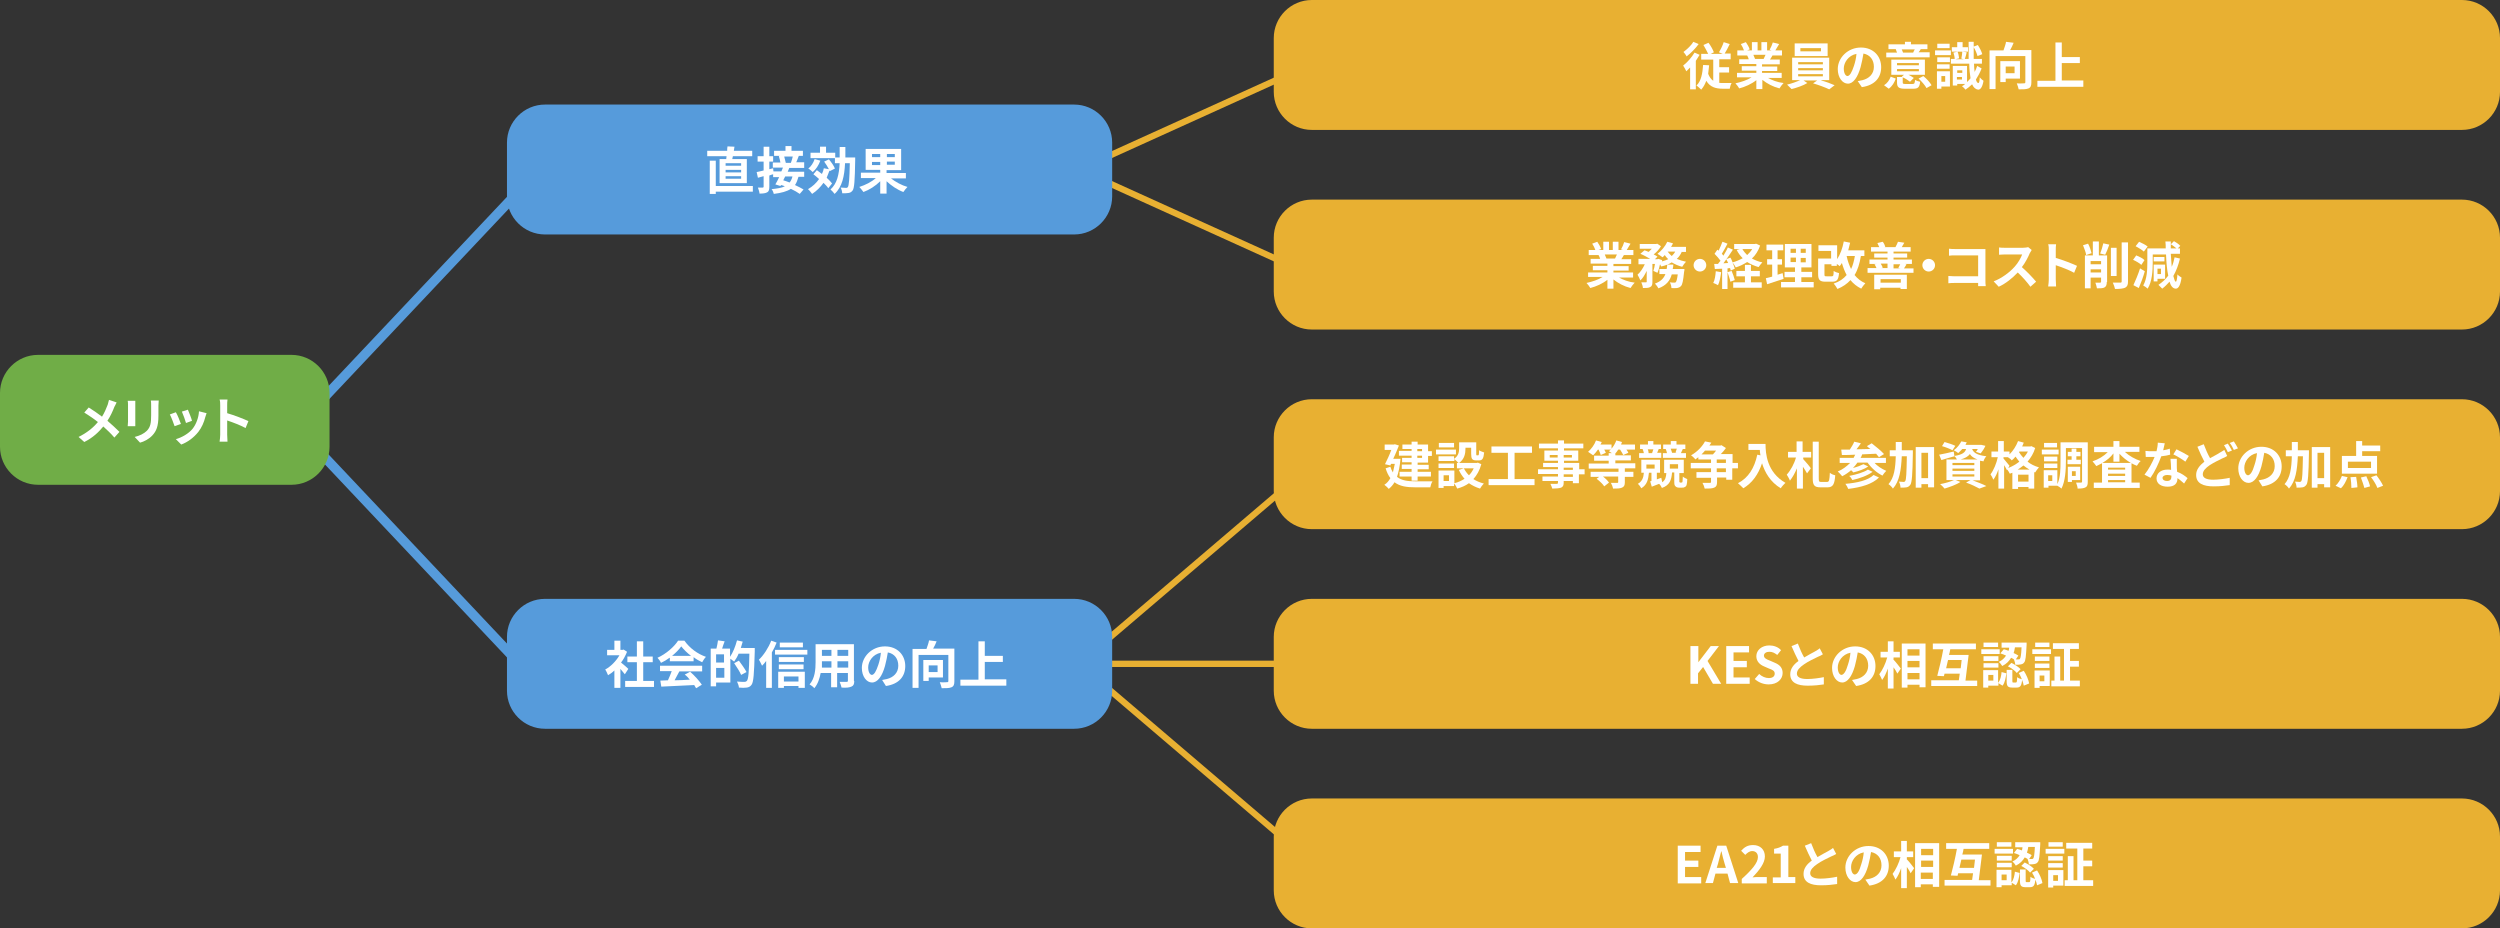 <?xml version="1.0" encoding="utf-8"?>
<!-- Generator: Adobe Illustrator 24.3.0, SVG Export Plug-In . SVG Version: 6.00 Build 0)  -->
<svg version="1.1" id="レイヤー_1" xmlns="http://www.w3.org/2000/svg" xmlns:xlink="http://www.w3.org/1999/xlink" x="0px"
	 y="0px" viewBox="0 0 789 293" style="enable-background:new 0 0 789 293;" xml:space="preserve">
<rect x="0" y="0" width="789" height="293" fill="#333333" stroke="none"/>
<style type="text/css">
	.st0{fill:none;stroke:#569BDB;stroke-width:3;stroke-miterlimit:10;}
	.st1{fill:none;stroke:#E8B032;stroke-width:2;stroke-miterlimit:10;}
	.st2{fill:#70AD47;}
	.st3{fill:#FFFFFF;}
	.st4{fill:#E8B032;}
	.st5{fill:#569BDB;}
</style>
<polyline class="st0" points="168.5,55.3 93.5,134.8 168.5,214.3 "/>
<polyline class="st1" points="415.5,19.5 340.5,53.5 415.5,87.5 "/>
<polyline class="st1" points="415.5,145.5 340.5,209.5 415.5,273.5 "/>
<path class="st2" d="M92,153H12c-6.6,0-12-5.4-12-12v-17c0-6.6,5.4-12,12-12h80c6.6,0,12,5.4,12,12v17C104,147.6,98.6,153,92,153z"
	/>
<g>
	<path class="st3" d="M36.8,127c-0.2,0.4-0.5,1.1-0.7,1.4c-0.5,1.3-1.2,2.9-2.2,4.4c1.4,1.2,2.7,2.4,3.8,3.5l-1.6,1.8
		c-1.1-1.3-2.3-2.4-3.5-3.5c-1.4,1.7-3.2,3.5-6,4.9l-1.8-1.6c2.6-1.3,4.5-2.8,6.1-4.7c-1.1-0.9-2.7-2-4.3-3l1.4-1.6
		c1.3,0.8,2.9,1.9,4.2,2.9c0.8-1.3,1.3-2.5,1.8-3.8c0.1-0.4,0.3-1.1,0.4-1.5L36.8,127z"/>
	<path class="st3" d="M42.7,126.5c0,0.4,0,0.7,0,1.2v5.4c0,0.4,0,1,0,1.4h-2.4c0-0.3,0.1-0.9,0.1-1.4v-5.4c0-0.3,0-0.9-0.1-1.2H42.7
		z M50.1,126.4c0,0.4-0.1,1-0.1,1.6v3.2c0,3.4-0.7,4.9-1.9,6.2c-1.1,1.2-2.7,2-3.9,2.3l-1.7-1.8c1.6-0.4,2.9-1,3.9-2
		c1.1-1.2,1.3-2.4,1.3-4.9v-3c0-0.6,0-1.2-0.1-1.6H50.1z"/>
	<path class="st3" d="M57.1,133.8l-2,0.7c-0.3-0.9-1.1-3-1.5-3.7l1.9-0.7C56,130.9,56.8,132.9,57.1,133.8z M65.2,130.4
		c-0.2,0.5-0.3,0.8-0.4,1.2c-0.4,1.6-1.1,3.3-2.2,4.7c-1.5,1.9-3.5,3.3-5.4,4l-1.7-1.7c1.8-0.5,4-1.7,5.3-3.3c1.1-1.4,1.9-3.5,2-5.5
		L65.2,130.4z M60.6,132.8l-1.9,0.7c-0.2-0.8-0.9-2.7-1.3-3.6l1.9-0.6C59.6,130,60.4,132,60.6,132.8z"/>
	<path class="st3" d="M77.5,135.1c-1.6-0.9-4-1.8-5.8-2.4v4.5c0,0.5,0.1,1.6,0.1,2.2h-2.5c0.1-0.6,0.2-1.6,0.2-2.2v-9.2
		c0-0.6,0-1.4-0.2-1.9h2.5c-0.1,0.6-0.1,1.3-0.1,1.9v2.4c2.1,0.6,5.2,1.8,6.7,2.5L77.5,135.1z"/>
</g>
<path class="st4" d="M777,41H414c-6.6,0-12-5.4-12-12V12c0-6.6,5.4-12,12-12h363c6.6,0,12,5.4,12,12v17C789,35.6,783.6,41,777,41z"
	/>
<g>
	<path class="st3" d="M536.4,17.3c-0.4,0.6-0.8,1.3-1.2,1.9v9h-1.8v-6.9c-0.4,0.4-0.8,0.8-1.2,1.2c-0.2-0.4-0.7-1.4-1-1.8
		c1.3-1,2.7-2.6,3.6-4.1L536.4,17.3z M536.1,13.9c-1,1.4-2.5,2.9-3.8,3.9c-0.2-0.4-0.7-1.1-1-1.4c1.1-0.8,2.5-2.1,3.1-3.2
		L536.1,13.9z M542.4,26.1c0.4,0.1,0.9,0.1,1.4,0.1c0.4,0,2.1,0,2.7,0c-0.3,0.4-0.5,1.3-0.6,1.8h-2.2c-2.2,0-4-0.5-5.2-2.5
		c-0.4,1.1-0.9,2-1.6,2.8c-0.3-0.3-1-1-1.5-1.3c1.5-1.4,1.9-3.8,2.1-6.5l1.9,0.1c-0.1,0.9-0.2,1.8-0.3,2.7c0.4,1,0.9,1.7,1.6,2.2
		v-6.7h-3.8v-1.8h2.2c-0.4-0.8-1-2-1.5-2.8l1.6-0.7c0.7,0.9,1.4,2.2,1.7,3l-1,0.5h3.8l-1.2-0.5c0.5-0.8,1.2-2.2,1.5-3.2l1.9,0.6
		c-0.5,1.1-1.1,2.2-1.6,3h1.9v1.8h-3.6v2.5h3.1v1.7h-3.1V26.1z"/>
	<path class="st3" d="M557.8,24.5c1.4,0.8,3.2,1.5,5.1,1.7c-0.4,0.4-1,1.2-1.3,1.7c-2-0.5-3.9-1.5-5.4-2.7v2.9h-1.9v-2.8
		c-1.5,1.2-3.5,2.1-5.4,2.6c-0.3-0.5-0.8-1.2-1.2-1.6c1.8-0.4,3.7-1,5.1-1.9h-4.6V23h6.1v-0.7h-4.6v-1.4h4.6v-0.7h-5.4v-1.5h3
		c-0.1-0.4-0.3-0.9-0.5-1.2l0.2,0h-3.3v-1.6h2.1c-0.2-0.6-0.6-1.4-1-2l1.6-0.6c0.5,0.7,1,1.6,1.2,2.3l-0.8,0.3h1.5v-2.6h1.8v2.6h1.2
		v-2.6h1.8v2.6h1.4l-0.6-0.2c0.4-0.7,0.8-1.6,1-2.3l2,0.5c-0.4,0.7-0.9,1.5-1.2,2h2.1v1.6h-3c-0.3,0.5-0.5,0.9-0.8,1.3h3.1v1.5h-5.6
		v0.7h4.8v1.4h-4.8V23h6.2v1.6H557.8z M553.4,17.4c0.2,0.4,0.4,0.9,0.5,1.2l-0.3,0h3c0.2-0.4,0.4-0.8,0.6-1.3H553.4z"/>
	<path class="st3" d="M574.8,25.4c1.5,0.4,3.1,1,4.2,1.5l-1.7,1.3c-1.2-0.6-3.4-1.4-5.1-1.9l1.3-0.9h-4.3l1.2,0.8
		c-1.3,0.8-3.3,1.5-5,1.9c-0.4-0.4-1-1-1.4-1.4c1.4-0.3,3-0.9,4.1-1.4h-2.5v-7.1h11.7v7.1H574.8z M576.8,17.7h-10.4v-4h10.4V17.7z
		 M567.5,20.3h7.8v-0.7h-7.8V20.3z M567.5,22.2h7.8v-0.7h-7.8V22.2z M567.5,24.1h7.8v-0.7h-7.8V24.1z M574.7,15.2h-6.5v1h6.5V15.2z"
		/>
	<path class="st3" d="M586.3,25.6c0.6-0.1,1.1-0.2,1.5-0.3c2-0.5,3.6-1.9,3.6-4.2c0-2.2-1.2-3.8-3.3-4.2c-0.2,1.3-0.5,2.8-0.9,4.3
		c-0.9,3.2-2.3,5.2-4,5.2c-1.7,0-3.2-1.9-3.2-4.6c0-3.6,3.2-6.8,7.3-6.8c3.9,0,6.4,2.7,6.4,6.2c0,3.3-2,5.7-6.1,6.3L586.3,25.6z
		 M585.1,20.8c0.4-1.2,0.7-2.5,0.8-3.8c-2.6,0.5-4,2.8-4,4.6c0,1.6,0.6,2.4,1.2,2.4C583.8,23.9,584.4,22.9,585.1,20.8z"/>
	<path class="st3" d="M594.6,26.9c1-0.6,1.7-1.6,2.1-2.7l1.6,0.6c-0.4,1.2-1.1,2.4-2.2,3.2L594.6,26.9z M609.1,18.1h-13.8v-1.5h3.4
		c-0.1-0.3-0.3-0.7-0.4-1.1l0.1,0H596v-1.5h5.2v-0.8h1.9v0.8h5.2v1.5H606l0.2,0c-0.2,0.4-0.5,0.8-0.7,1h3.5V18.1z M603.6,26.5
		c0.6,0,0.7-0.2,0.8-1.3c0.4,0.3,1.1,0.5,1.6,0.6c-0.2,1.8-0.7,2.2-2.2,2.2h-2.6c-2,0-2.5-0.5-2.5-2v-1.7h1.7l-0.2-0.1l0.7-0.6h-4
		v-4.8h10.6v4.8h-5.2c0.6,0.3,1.3,0.7,1.7,1l-1.2,1.2c-0.5-0.4-1.4-1-2.3-1.4V26c0,0.4,0.1,0.5,0.8,0.5H603.6z M598.7,20.6h6.9v-0.7
		h-6.9V20.6z M598.7,22.5h6.9v-0.7h-6.9V22.5z M600.2,15.6c0.2,0.4,0.3,0.8,0.4,1l-0.2,0h3.6l-0.2,0c0.1-0.3,0.3-0.7,0.5-1H600.2z
		 M607,24c1,0.8,2.1,2,2.6,2.9l-1.6,0.9c-0.4-0.8-1.5-2.1-2.5-3L607,24z"/>
	<path class="st3" d="M615.7,17.4h-5v-1.5h5V17.4z M615.4,27.3h-2.7V28h-1.4v-5.5h4.1V27.3z M615.4,19.6h-4v-1.5h4V19.6z
		 M611.3,20.3h4v1.4h-4V20.3z M615.3,15.2h-3.9v-1.4h3.9V15.2z M612.7,24v1.8h1.2V24H612.7z M625.4,21.6c-0.5,1.3-1.1,2.4-1.8,3.5
		c0.2,0.7,0.4,1.1,0.8,1.1c0.2,0,0.4-0.7,0.4-1.8c0.3,0.4,0.9,0.9,1.2,1.1c-0.4,2.3-1.1,2.8-1.7,2.8c-0.8-0.1-1.5-0.7-1.9-1.7
		c-0.7,0.7-1.4,1.2-2.1,1.7c-0.2-0.3-0.7-0.8-1.1-1.1c0.4-0.2,0.7-0.4,1-0.7h-2.5V27h-1.4v-6.2h4.5v5.1c0.4-0.4,0.8-0.8,1.1-1.2
		c-0.2-1.2-0.4-2.8-0.4-4.6h-5.8v-1.5h1.2c0-0.6-0.2-1.4-0.4-2l1.3-0.3c0.3,0.6,0.4,1.5,0.5,2.1l-1.1,0.3h2.6l-0.8-0.2
		c0.1-0.6,0.3-1.6,0.3-2.2H616v-1.4h1.7v-1.6h1.7v1.6h1.7v1.4h-1.8l1.4,0.2c-0.2,0.8-0.4,1.6-0.6,2.1h1.2c0-1.6,0-3.4,0-5.4h1.6
		l0,1.5l1.3-0.5c0.6,0.9,1.2,2.1,1.4,2.9l-1.5,0.6c-0.2-0.8-0.7-2-1.2-2.8c0,1.3,0,2.6,0,3.7h2.6v1.5H623c0,1,0.1,1.8,0.2,2.6
		c0.3-0.6,0.6-1.2,0.8-1.9L625.4,21.6z M617.7,22.2V23h1.6v-0.8H617.7z M619.2,25.1v-0.8h-1.6v0.8H619.2z"/>
	<path class="st3" d="M641.1,26c0,1-0.2,1.6-0.9,1.9c-0.7,0.3-1.7,0.3-3.1,0.3c-0.1-0.5-0.4-1.4-0.6-1.9c0.9,0.1,2,0,2.3,0
		c0.3,0,0.4-0.1,0.4-0.4v-8.2h-9.4v10.4h-1.9V15.9h4.4c0.3-0.9,0.7-1.9,0.8-2.7l2.4,0.3c-0.3,0.8-0.7,1.6-1.1,2.3h6.7V26z M633,24.8
		v1.1h-1.7v-6.6h6.2v5.5H633z M633,21v2.1h2.8V21H633z"/>
	<path class="st3" d="M657.5,25.5v1.9H643v-1.9h5.7V13.4h2V18h5.7v1.9h-5.7v5.5H657.5z"/>
</g>
<path class="st4" d="M777,104H414c-6.6,0-12-5.4-12-12V75c0-6.6,5.4-12,12-12h363c6.6,0,12,5.4,12,12v17C789,98.6,783.6,104,777,104
	z"/>
<g>
	<path class="st3" d="M510.8,87.5c1.4,0.8,3.2,1.5,5.1,1.7c-0.4,0.4-1,1.2-1.3,1.7c-2-0.5-3.9-1.5-5.4-2.7v2.9h-1.9v-2.8
		c-1.5,1.2-3.5,2.1-5.4,2.6c-0.3-0.5-0.8-1.2-1.2-1.6c1.8-0.4,3.7-1,5.1-1.9h-4.6V86h6.1v-0.7h-4.6v-1.4h4.6v-0.7H502v-1.5h3
		c-0.1-0.4-0.3-0.9-0.5-1.2l0.2,0h-3.3v-1.6h2.1c-0.2-0.6-0.6-1.4-1-2l1.6-0.6c0.5,0.7,1,1.6,1.2,2.3l-0.8,0.3h1.5v-2.6h1.8v2.6h1.2
		v-2.6h1.8v2.6h1.4l-0.6-0.2c0.4-0.7,0.8-1.6,1-2.3l2,0.5c-0.4,0.7-0.9,1.5-1.2,2h2.1v1.6h-3c-0.3,0.5-0.5,0.9-0.8,1.3h3.1v1.5h-5.6
		v0.7h4.8v1.4h-4.8V86h6.2v1.6H510.8z M506.5,80.4c0.2,0.4,0.4,0.9,0.5,1.2l-0.3,0h3c0.2-0.4,0.4-0.8,0.6-1.3H506.5z"/>
	<path class="st3" d="M530.8,79.4c-0.4,0.9-0.9,1.7-1.6,2.3c0.9,0.4,1.9,0.7,2.9,0.9c-0.4,0.4-0.9,1.1-1.2,1.6
		c-1.2-0.3-2.3-0.8-3.3-1.4c-0.9,0.6-2,1-3.3,1.3c-0.1-0.2-0.3-0.4-0.4-0.7c-0.2,1-0.5,2-0.8,2.7l-1.3-0.6c0.2-0.6,0.4-1.4,0.5-2.2
		h-0.8v5.6c0,0.9-0.1,1.4-0.7,1.7c-0.5,0.3-1.3,0.3-2.3,0.3c0-0.5-0.3-1.3-0.5-1.8c0.6,0,1.2,0,1.4,0c0.2,0,0.3,0,0.3-0.2v-3.4
		c-0.6,1.2-1.2,2.3-2,3c-0.2-0.5-0.6-1.3-0.9-1.8c0.9-0.8,1.7-2,2.3-3.3h-2v-1.7h3.7c-0.9-0.5-2.1-1.2-3.1-1.6L519,79
		c0.4,0.1,0.8,0.3,1.3,0.5c0.4-0.3,0.7-0.7,1-1h-3.8V77h5.2l0.3-0.1l1.2,0.8c-0.5,0.9-1.4,1.9-2.3,2.6c0.5,0.2,0.9,0.5,1.2,0.7
		l-0.8,0.8h0.8l0.3-0.1l1.2,0.4l-0.1,0.4c0.7-0.2,1.4-0.4,2-0.7c-0.4-0.4-0.8-0.8-1.1-1.3c-0.2,0.3-0.5,0.5-0.7,0.7
		c-0.4-0.3-1.1-0.8-1.6-1.1c1.2-0.9,2.4-2.3,3.1-3.8l1.8,0.5c-0.2,0.4-0.4,0.8-0.6,1.1h4.7v1.6H530.8z M531.6,85.1
		c0,0,0,0.5-0.1,0.7c-0.3,2.8-0.5,4-1,4.5c-0.4,0.4-0.7,0.5-1.2,0.6c-0.4,0-1.1,0.1-1.8,0c0-0.5-0.2-1.3-0.5-1.8
		c0.6,0.1,1.1,0.1,1.4,0.1c0.2,0,0.4,0,0.5-0.2c0.2-0.2,0.4-0.9,0.6-2.4h-1.9c-0.5,1.9-1.7,3.5-4.2,4.4c-0.2-0.4-0.7-1.1-1.1-1.5
		c1.9-0.7,2.8-1.7,3.3-3h-1.9v-1.6h2.3c0.1-0.5,0.1-0.9,0.2-1.4h1.9c0,0.5-0.1,1-0.2,1.4H531.6z M526.3,79.4c0.4,0.5,0.8,1,1.3,1.4
		c0.4-0.4,0.8-0.8,1.1-1.4H526.3z"/>
	<path class="st3" d="M536.5,81.7c1.1,0,2,0.9,2,2s-0.9,2-2,2c-1.1,0-2-0.9-2-2S535.4,81.7,536.5,81.7z"/>
	<path class="st3" d="M543.2,85.9c-0.2,1.5-0.5,3.1-1,4.1c-0.3-0.2-1-0.5-1.5-0.7c0.5-0.9,0.7-2.4,0.8-3.7L543.2,85.9z M555.5,77.5
		c-0.6,1.7-1.5,3.1-2.6,4.1c1,0.5,2.1,1,3.3,1.2c-0.4,0.4-0.9,1.1-1.2,1.5c-1.3-0.4-2.5-0.9-3.6-1.6c-1.1,0.7-2.3,1.3-3.6,1.7
		c-0.2-0.4-0.6-1.1-1-1.5c0.3,0.7,0.6,1.4,0.7,1.9l-1.3,0.6c0-0.2-0.1-0.5-0.2-0.8l-0.8,0.1v6.5h-1.7v-6.4l-2.3,0.1l-0.2-1.6l1.2,0
		c0.2-0.3,0.5-0.7,0.8-1c-0.5-0.7-1.2-1.5-1.9-2.2l0.9-1.3c0.1,0.1,0.2,0.2,0.4,0.3c0.4-0.9,0.9-1.9,1.2-2.8l1.6,0.6
		c-0.6,1.1-1.2,2.3-1.8,3.2c0.2,0.2,0.4,0.4,0.5,0.6c0.5-0.9,1.1-1.8,1.4-2.6l1.6,0.7c-0.9,1.4-2,3-3,4.3l1.5-0.1
		c-0.2-0.4-0.4-0.8-0.6-1.2l1.3-0.5c0.3,0.4,0.5,1,0.7,1.5c1.2-0.3,2.2-0.8,3.2-1.3c-0.8-0.8-1.4-1.6-1.9-2.6l1-0.3h-1.8V77h6.6
		l0.3-0.1L555.5,77.5z M546.5,85.5c0.4,0.9,0.8,2.1,1,2.9l-1.4,0.5c-0.1-0.8-0.6-2-0.9-3L546.5,85.5z M552.5,89.1h3.5v1.7h-9v-1.7
		h3.7v-1.9h-2.7v-1.7h2.7v-1.9h1.9v1.9h2.8v1.7h-2.8V89.1z M549.9,78.6c0.4,0.7,0.9,1.3,1.5,1.9c0.6-0.6,1.2-1.2,1.6-1.9H549.9z"/>
	<path class="st3" d="M562.9,88c-1.8,0.6-3.7,1.2-5.2,1.7l-0.4-1.9c0.6-0.1,1.2-0.3,2-0.5v-3.8h-1.6v-1.7h1.6v-2.8h-1.8v-1.8h5.3
		v1.8H561v2.8h1.4v1.7H561v3.2c0.5-0.2,1.1-0.3,1.6-0.5L562.9,88z M572.4,89v1.7h-10.3V89h4.4v-1.5h-3.3v-1.7h3.3v-1.4h-3.2v-7.4
		h8.4v7.4h-3.2v1.4h3.4v1.7h-3.4V89H572.4z M565.1,79.8h1.7v-1.3h-1.7V79.8z M565.1,82.7h1.7v-1.4h-1.7V82.7z M569.9,78.5h-1.6v1.3
		h1.6V78.5z M569.9,81.4h-1.6v1.4h1.6V81.4z"/>
	<path class="st3" d="M587.3,80.8c-0.4,2.4-1,4.4-2,6c0.9,1.1,2,2,3.4,2.6c-0.4,0.4-1,1.2-1.3,1.7c-1.4-0.7-2.5-1.6-3.4-2.7
		c-1.1,1.2-2.4,2.1-4.1,2.8c-0.2-0.4-0.8-1.3-1.2-1.7c1.8-0.6,3.1-1.5,4.1-2.7c-0.6-1.1-1.1-2.4-1.5-3.8c-0.2,0.4-0.5,0.7-0.7,1
		c-0.2-0.2-0.6-0.5-0.9-0.7v0.6H578v-0.5h-2.2v3.2c0,0.6,0.1,0.6,0.7,0.6h1.6c0.5,0,0.6-0.2,0.6-1.7c0.4,0.3,1.2,0.6,1.7,0.7
		c-0.2,2.2-0.7,2.7-2.2,2.7h-2.1c-1.7,0-2.3-0.5-2.3-2.4v-4.9h4.1v-2.4h-4v-1.8h5.9v4.4c1-1.5,1.7-3.5,2.1-5.6l2,0.4
		c-0.2,0.8-0.4,1.6-0.6,2.4h5.1v1.8H587.3z M582.8,80.8c0.3,1.5,0.8,2.9,1.4,4.1c0.6-1.2,0.9-2.5,1.2-4.1H582.8z"/>
	<path class="st3" d="M603.9,84.6v1.5h-14.5v-1.5h2.8c-0.1-0.4-0.4-0.8-0.6-1.2l0.7-0.1H590v-1.4h5.7v-0.6h-4.2v-1.3h4.2v-0.6h-5.2
		v-1.4h2.6c-0.2-0.4-0.4-0.9-0.6-1.3l1.7-0.4c0.4,0.5,0.7,1.2,0.8,1.6l-0.3,0.1h3.6l-0.1,0c0.3-0.5,0.6-1.2,0.8-1.7l2,0.3
		c-0.3,0.5-0.6,1-0.8,1.4h2.8v1.4h-5.4v0.6h4.3v1.3h-4.3v0.6h5.8v1.4h-2.2l0.5,0.1c-0.3,0.5-0.5,0.9-0.8,1.3H603.9z M591.6,86.7
		h10.2v4.5h-2v-0.4h-6.4v0.5h-1.9V86.7z M593.5,88.1v1.1h6.4v-1.1H593.5z M593.6,83.3c0.3,0.4,0.5,0.9,0.6,1.2l-0.5,0.1h2v-1.4
		H593.6z M597.6,83.3v1.4h2.2l-0.7-0.1c0.2-0.4,0.4-0.8,0.6-1.2H597.6z"/>
	<path class="st3" d="M608.7,81.7c1.1,0,2,0.9,2,2s-0.9,2-2,2s-2-0.9-2-2S607.6,81.7,608.7,81.7z"/>
	<path class="st3" d="M624.3,90.1c0-0.3,0-0.5,0-0.8h-7.3c-0.6,0-1.5,0-2.1,0.1v-2.3c0.6,0,1.3,0.1,2,0.1h7.4v-6.6h-7.2
		c-0.7,0-1.5,0-2,0.1v-2.2c0.6,0.1,1.4,0.1,2,0.1h8.1c0.5,0,1.1,0,1.4,0c0,0.4,0,1,0,1.5v8.3c0,0.6,0,1.4,0.1,1.9H624.3z"/>
	<path class="st3" d="M641.2,78.9c-0.1,0.2-0.4,0.7-0.6,1c-0.5,1.2-1.4,3-2.5,4.4c1.6,1.4,3.5,3.4,4.5,4.6l-1.8,1.6
		c-1-1.4-2.5-3.1-4-4.5c-1.7,1.8-3.8,3.5-6,4.5l-1.6-1.7c2.6-1,5.1-2.9,6.6-4.6c1.1-1.2,2-2.8,2.4-3.9h-5.4c-0.7,0-1.6,0.1-1.9,0.1
		v-2.3c0.4,0.1,1.4,0.1,1.9,0.1h5.6c0.7,0,1.3-0.1,1.7-0.2L641.2,78.9z"/>
	<path class="st3" d="M654.6,86.1c-1.6-0.9-4-1.8-5.8-2.4v4.5c0,0.5,0.1,1.6,0.1,2.2h-2.5c0.1-0.6,0.2-1.6,0.2-2.2v-9.2
		c0-0.6,0-1.4-0.2-1.9h2.5c-0.1,0.6-0.1,1.3-0.1,1.9v2.4c2.1,0.6,5.2,1.8,6.7,2.5L654.6,86.1z"/>
	<path class="st3" d="M658.4,80.5c-0.1-0.8-0.6-2.1-1-3.1l1.6-0.5c0.5,0.9,0.9,2.2,1.1,3L658.4,80.5z M664.9,89
		c0,0.9-0.2,1.4-0.7,1.7c-0.5,0.3-1.3,0.3-2.4,0.3c-0.1-0.5-0.3-1.3-0.5-1.8c0.6,0,1.3,0,1.5,0c0.2,0,0.3-0.1,0.3-0.3v-1.3h-3.3V91
		H658V80.6h2.5v-4.4h1.9v4.4h2.6V89z M659.8,82.4v1h3.3v-1H659.8z M663.1,86v-1h-3.3v1H663.1z M662.8,80c0.4-0.9,0.8-2.3,1-3.2
		l1.9,0.4c-0.4,1.2-0.9,2.4-1.3,3.2L662.8,80z M668,87.1h-1.8v-8.9h1.8V87.1z M671.6,76.5v12.3c0,1.1-0.2,1.6-0.9,2
		c-0.7,0.3-1.7,0.4-3.2,0.4c-0.1-0.5-0.4-1.4-0.7-2c1,0,2.1,0,2.4,0c0.3,0,0.4-0.1,0.4-0.4V76.5H671.6z"/>
	<path class="st3" d="M675.8,83.6c-0.5-0.5-1.7-1.2-2.6-1.6l1-1.4c0.9,0.4,2.1,0.9,2.6,1.5L675.8,83.6z M676.9,85.6
		c-0.5,1.8-1.2,3.7-1.9,5.3l-1.7-0.9c0.6-1.3,1.5-3.4,2.1-5.3L676.9,85.6z M676.6,79.4c-0.5-0.5-1.7-1.2-2.6-1.7l1.1-1.4
		c0.9,0.4,2.1,1,2.7,1.5L676.6,79.4z M688,81.6c-0.5,2.1-1.2,3.9-2.1,5.5c0.3,1.1,0.5,1.8,0.8,1.8c0.2,0,0.4-0.8,0.5-2.3
		c0.3,0.4,1,0.8,1.3,1c-0.4,2.9-1.2,3.5-1.8,3.5c-0.9,0-1.6-0.8-2-2.2c-0.7,0.8-1.5,1.6-2.3,2.2c-0.3-0.3-0.9-0.9-1.2-1.2
		c1.2-0.8,2.2-1.7,3.1-2.9c-0.4-1.8-0.6-4-0.7-6.7h-4.2V83c0,2.4-0.2,5.9-1.6,8.1c-0.3-0.3-1-0.8-1.4-1c1.2-2.1,1.3-5,1.3-7.2v-4.5
		h5.8c0-0.7,0-1.4-0.1-2.2h1.7c0,0.7,0,1.5,0,2.2h1.8c-0.5-0.4-1.2-1-1.8-1.3l1-1c0.7,0.4,1.6,1,2,1.5l-0.8,0.8h0.7v1.7h-2.9
		c0.1,1.5,0.2,2.9,0.3,4.1c0.4-0.9,0.7-1.9,0.9-3L688,81.6z M680.9,87.9v0.9h-1.2v-5.3h3.6v4.5H680.9z M683.1,82.5h-3.4v-1.4h3.4
		V82.5z M680.9,84.8v1.7h1.1v-1.7H680.9z"/>
</g>
<path class="st4" d="M777,167H414c-6.6,0-12-5.4-12-12v-17c0-6.6,5.4-12,12-12h363c6.6,0,12,5.4,12,12v17
	C789,161.6,783.6,167,777,167z"/>
<g>
	<path class="st3" d="M442,144.8c-0.2,2.3-0.6,4.2-1.1,5.7c1.5,1.2,3.5,1.4,5.8,1.4c0.9,0,4.2,0,5.4,0c-0.3,0.4-0.6,1.3-0.7,1.9
		h-4.7c-2.7,0-4.9-0.3-6.6-1.6c-0.5,0.9-1.1,1.5-1.8,2.1c-0.3-0.4-1-1-1.4-1.3c0.8-0.5,1.4-1.2,1.9-2.1c-0.6-0.8-1.1-1.8-1.5-3.1
		l1.5-0.5c0.2,0.7,0.5,1.3,0.8,1.8c0.2-0.8,0.4-1.7,0.6-2.7H439l-0.2,0.5l-1.7-0.4c0.7-1.4,1.5-3.1,2-4.5H437v-1.7h2.9l0.3-0.1
		l1.3,0.4c-0.5,1.2-1.1,2.8-1.8,4.2h0.8l0.3,0L442,144.8z M445.5,141.7h-2.9v-1.4h2.9v-0.9h1.9v0.9h3.3v2.1h1.2v1.5h-1.2v2.1h-3.3
		v0.7h3.5v1.4h-3.5v0.8h4.2v1.5h-4.2v1.3h-1.9v-1.3h-3.8v-1.5h3.8V148h-3.1v-1.4h3.1v-0.7h-3v-1.4h3v-0.7h-4v-1.5h4V141.7z
		 M447.3,141.7v0.7h1.5v-0.7H447.3z M448.8,143.8h-1.5v0.7h1.5V143.8z"/>
	<path class="st3" d="M459.5,143.4h-6.3v-1.5h6.3V143.4z M467.5,146.5c-0.5,1.9-1.4,3.5-2.5,4.7c0.9,0.6,2.1,1.1,3.3,1.4
		c-0.4,0.4-1,1.2-1.2,1.6c-1.3-0.4-2.5-1-3.5-1.7c-1.1,0.8-2.3,1.3-3.7,1.7c-0.2-0.5-0.6-1.2-1-1.6v0.8h-3.3v0.6H454v-5.5h5v4
		c1.2-0.3,2.3-0.8,3.2-1.4c-0.7-0.8-1.3-1.7-1.8-2.8l1.6-0.5h-2.2v-1.7h0.5c-0.3-0.3-0.9-0.9-1.3-1.2v0.6H454v-1.5h4.9v0.8
		c1.4-0.9,1.6-2.2,1.6-3.3v-1.9h5.4v3.6c0,0.4,0,0.5,0.2,0.5h0.4c0.2,0,0.3-0.2,0.3-1.6c0.4,0.3,1.1,0.5,1.6,0.7
		c-0.2,2-0.6,2.5-1.6,2.5h-0.9c-1.3,0-1.6-0.5-1.6-2.1v-1.9h-1.8v0.3c0,1.5-0.3,3.3-2,4.5h5.6l0.3-0.1L467.5,146.5z M458.9,147.7
		H454v-1.4h4.9V147.7z M458.9,141.2h-4.8v-1.4h4.8V141.2z M457.3,150h-1.7v1.8h1.7V150z M462,147.8c0.4,0.8,0.9,1.5,1.6,2.2
		c0.6-0.6,1.1-1.3,1.5-2.2H462z"/>
	<path class="st3" d="M484.3,151.2v1.9h-14.5v-1.9h6.1v-8.3h-5.2v-2h12.8v2H478v8.3H484.3z"/>
	<path class="st3" d="M500,149.7h-1.7v2.8h-1.9v-0.7h-2.9v0.5c0,0.9-0.2,1.3-0.8,1.6c-0.6,0.2-1.5,0.3-2.8,0.3
		c-0.1-0.4-0.4-1.1-0.6-1.5c0.8,0,1.7,0,2,0c0.3,0,0.4-0.1,0.4-0.4v-0.5h-4.9v-1.4h4.9v-0.8h-6.3v-1.5h6.3v-0.7h-4.7v-1.3h4.7v-0.7
		h-4.3v-3.2h4.3v-0.7h-6v-1.5h6v-1h1.9v1h6.1v1.5h-6.1v0.7h4.5v3.2h-4.5v0.7h4.8v2h1.7V149.7z M491.6,144.4v-0.8h-2.5v0.8H491.6z
		 M493.5,143.6v0.8h2.6v-0.8H493.5z M493.5,148.3h2.9v-0.7h-2.9V148.3z M496.4,149.7h-2.9v0.8h2.9V149.7z"/>
	<path class="st3" d="M512.8,147.9v1h2.7v1.6h-2.7v1.7c0,0.9-0.2,1.4-0.9,1.7c-0.7,0.3-1.6,0.3-2.8,0.3c-0.1-0.5-0.4-1.3-0.7-1.8
		c0.8,0,1.8,0,2,0c0.3,0,0.3-0.1,0.3-0.3v-1.7h-4.8c0.8,0.6,1.5,1.3,1.9,1.9l-1.5,1.2c-0.4-0.7-1.5-1.7-2.4-2.4l0.8-0.6H502v-1.6
		h8.8v-1h-9.4v-1.6h6.3v-0.9h-4.6v-1.6h4.6V143h1c-0.3-0.2-0.7-0.4-0.9-0.6c0.2-0.2,0.4-0.4,0.6-0.5h-2.1c0.2,0.4,0.4,0.7,0.5,1
		l-1.6,0.7c-0.1-0.4-0.4-1.1-0.7-1.7h-0.2c-0.5,0.7-1,1.3-1.5,1.8c-0.4-0.3-1.2-0.8-1.6-1.1c1-0.9,2-2.2,2.5-3.6l1.8,0.5
		c-0.1,0.3-0.2,0.5-0.4,0.8h3.5v1.3c0.6-0.7,1.2-1.7,1.5-2.6l1.8,0.5c-0.1,0.3-0.2,0.5-0.3,0.8h4.4v1.6h-2.7c0.3,0.4,0.5,0.7,0.6,1
		l-1.6,0.7c-0.2-0.4-0.6-1.1-1-1.7h-0.6c-0.3,0.5-0.6,0.9-0.9,1.2v0.6h4.9v1.6h-4.9v0.9h6.3v1.6H512.8z"/>
	<path class="st3" d="M530.6,152.3c0.1,0,0.2,0,0.3-0.1c0.1,0,0.1-0.1,0.1-0.3c0-0.2,0.1-0.8,0.1-1.5c0.3,0.3,0.9,0.6,1.4,0.8
		c0,0.7-0.1,1.5-0.2,1.8c-0.1,0.4-0.3,0.6-0.6,0.7c-0.2,0.2-0.6,0.2-0.9,0.2h-0.9c-0.4,0-0.8-0.1-1.1-0.4c-0.3-0.3-0.4-0.5-0.4-1.5
		v-2.9h-0.7c-0.2,2.4-0.7,4-3.2,4.9c-0.2-0.4-0.5-1-0.9-1.3c-0.8,0.3-1.6,0.6-2.3,0.9l-0.5-1.7l0.4-0.1v-2.6h-0.8
		c-0.2,2.2-0.6,3.8-2.4,4.9c-0.2-0.4-0.7-1.1-1.1-1.4c1.4-0.8,1.8-2,1.9-3.5H518v-4.1h5.9v4.1h-1v2.1c0.4-0.2,0.9-0.3,1.4-0.5
		l0.3,1.4c1-0.7,1.2-1.6,1.3-2.9h-0.7v-4.2h6.2v4.2H530v2.7c0,0.1,0,0.2,0.1,0.2c0.1,0.1,0.2,0.1,0.2,0.1H530.6z M524.4,144.5h-7.1
		V143h1.5c-0.1-0.4-0.2-0.9-0.4-1.3l0.2,0h-1v-1.4h2.5v-1.1h1.7v1.1h2.4v1.4h-0.9l0.2,0c-0.2,0.5-0.4,0.9-0.5,1.2h1.3V144.5z
		 M519.6,147.9h2.6v-1.3h-2.6V147.9z M520,141.7c0.2,0.4,0.3,0.9,0.3,1.3l-0.2,0h1.5l-0.2,0c0.1-0.4,0.3-0.8,0.4-1.2H520z
		 M532.1,144.5h-7.3V143h1.3c-0.1-0.4-0.2-0.9-0.4-1.3l0.1,0h-0.9v-1.4h2.4v-1.1h1.8v1.1h2.8v1.4h-0.8l-0.6,1.3h1.6V144.5z
		 M527,147.9h2.6v-1.4H527V147.9z M527.3,141.7c0.2,0.4,0.3,0.9,0.4,1.2l-0.2,0h1.6l-0.3-0.1c0.1-0.4,0.3-0.8,0.4-1.2H527.3z"/>
	<path class="st3" d="M548.4,147.8h-1.7v3.6h-1.9v-0.7h-2.9v1.4c0,1-0.2,1.5-0.9,1.8c-0.7,0.3-1.7,0.3-3,0.3
		c-0.1-0.5-0.4-1.3-0.7-1.8c0.9,0,2,0,2.3,0c0.3,0,0.4-0.1,0.4-0.3v-1.3h-4.6V149h4.6v-1.2h-6.4v-1.7h6.4V145h-4v-0.7
		c-0.3,0.2-0.6,0.4-0.9,0.7c-0.3-0.4-1-1-1.4-1.3c2.1-1.2,3.6-2.9,4.4-4.4l2,0.4c-0.2,0.3-0.4,0.6-0.6,0.9h3.5l0.3-0.1l1.4,0.9
		c-0.4,0.6-1,1.3-1.6,1.9h3.7v2.8h1.7V147.8z M538.1,142.2c-0.3,0.4-0.7,0.8-1.1,1.2h3.6c0.4-0.4,0.7-0.8,1-1.2H538.1z M541.8,146.1
		h2.9V145h-2.9V146.1z M544.7,147.8h-2.9v1.2h2.9V147.8z"/>
	<path class="st3" d="M557.2,140.1c0,3,0.4,8.9,6.3,12.3c-0.4,0.3-1.2,1.2-1.5,1.7c-3.3-2-5-5-5.9-7.9c-1.2,3.6-3.1,6.2-5.9,7.9
		c-0.4-0.4-1.2-1.2-1.7-1.6c3.3-1.7,5.2-4.8,6.1-9l1,0.2c-0.1-0.6-0.2-1.2-0.2-1.7h-3.6v-1.9H557.2z"/>
	<path class="st3" d="M569.1,142.6h2.5v1.8h-2.5v0.5c0.6,0.6,2.1,2.4,2.4,2.9l-1.2,1.6c-0.3-0.6-0.8-1.3-1.3-2.1v6.9h-1.9v-6.4
		c-0.6,1.5-1.4,2.9-2.2,3.9c-0.2-0.6-0.7-1.4-1-1.9c1.2-1.3,2.4-3.5,2.9-5.4h-2.5v-1.8h2.7v-3.3h1.9V142.6z M576.6,152.1
		c0.7,0,0.8-0.6,0.9-2.9c0.4,0.4,1.2,0.7,1.7,0.8c-0.2,2.8-0.7,3.8-2.4,3.8h-2.3c-1.9,0-2.4-0.7-2.4-2.8v-11.6h1.9V151
		c0,0.9,0.1,1.1,0.7,1.1H576.6z"/>
	<path class="st3" d="M591.5,146c1,1.1,2.4,2,3.8,2.6c-0.4,0.4-0.9,1-1.2,1.5c-1.8-0.9-3.5-2.4-4.7-4.1h-3.2
		c-0.4,0.6-0.9,1.2-1.4,1.7c1.2-0.3,2.5-0.8,3.3-1.2l1.5,0.7c-1.2,0.9-3.1,1.5-4.7,1.9c-0.2-0.2-0.4-0.5-0.7-0.7
		c-0.8,0.7-1.8,1.4-2.8,1.9c-0.3-0.4-1-1.1-1.4-1.5c1.5-0.6,2.8-1.6,3.9-2.7h-3.3v-1.6h4.4c0.2-0.3,0.3-0.7,0.5-1
		c-1.6,0.1-3,0.1-4.2,0.1l-0.2-1.7c0.8,0,1.7,0,2.7,0c0.5-0.8,1.1-1.7,1.4-2.5l2.1,0.5c-0.4,0.6-0.9,1.3-1.4,1.9
		c1.4,0,2.9-0.1,4.4-0.1c-0.4-0.3-0.8-0.6-1.1-0.9l1.5-0.9c1.3,1,3,2.4,3.9,3.4l-1.6,1c-0.2-0.3-0.6-0.7-0.9-1.1
		c-1.5,0.1-3,0.1-4.4,0.2c-0.1,0.4-0.3,0.8-0.5,1.1h8v1.6H591.5z M593,150.7c-2.1,2.1-5.6,3.1-9.7,3.6c-0.2-0.5-0.5-1.1-0.9-1.6
		c3.7-0.3,7.2-1.1,8.9-2.8L593,150.7z M591,148.9c-1.6,1.2-4.1,2.1-6.4,2.6c-0.2-0.4-0.6-1-1-1.3c2.1-0.4,4.6-1.1,5.9-2L591,148.9z"
		/>
	<path class="st3" d="M603.7,142.1c0,0,0,0.6,0,0.9c-0.1,6.8-0.3,9.3-0.8,10c-0.4,0.5-0.7,0.7-1.2,0.8c-0.5,0.1-1.2,0.1-1.9,0.1
		c0-0.5-0.2-1.4-0.5-1.9c0.6,0,1.2,0.1,1.5,0.1c0.2,0,0.4-0.1,0.5-0.3c0.3-0.4,0.4-2.4,0.5-7.8h-1.6c-0.2,4.3-0.7,7.9-2.8,10.2
		c-0.3-0.5-0.9-1.1-1.4-1.4c1.8-2,2.2-5.1,2.3-8.8h-1.9v-1.9h1.9c0-0.8,0-1.7,0-2.6h1.9c0,0.9,0,1.8,0,2.6H603.7z M610.4,141.1v12.7
		h-1.9v-1h-2.1v1.1h-1.8v-12.8H610.4z M608.5,150.9v-8h-2.1v8H608.5z"/>
	<path class="st3" d="M622.3,151.5c1.6,0.6,3.5,1.3,4.6,1.9l-2.2,0.8c-0.9-0.5-2.5-1.3-4.2-1.9l1.4-0.8h-4.7l1.5,0.6
		c-1.3,0.9-3.4,1.6-5,2.1c-0.3-0.4-1-1.1-1.4-1.4c1.6-0.3,3.3-0.8,4.4-1.3h-2.4V145h3.3c-0.2-0.4-0.5-0.8-0.8-1.1l0,0.1
		c-1.4,0.4-2.9,0.8-4.1,1.2l-0.7-1.7c1.2-0.2,2.9-0.6,4.6-1l0.2,1.4c2.5-0.4,3.4-1.1,3.7-2.2h-1.2c-0.4,0.4-0.8,0.9-1.3,1.3
		c-0.3-0.3-1-0.7-1.4-0.9c1.2-0.8,1.9-1.9,2.4-2.8l1.7,0.3c-0.1,0.3-0.3,0.5-0.4,0.8h4.7l0.3,0l1.3,0.3c-0.4,0.9-1,1.8-1.5,2.4
		l-1.5-0.5c0.2-0.2,0.4-0.5,0.6-0.9h-1.8c0.4,1,1.2,1.9,4.5,2.3c-0.4,0.4-0.8,1.1-0.9,1.6c-0.4-0.1-0.7-0.1-1.1-0.2v6.2H622.3z
		 M616.2,142.1c-0.7-0.4-2.2-1-3.3-1.3l0.8-1.3c1.1,0.3,2.6,0.8,3.4,1.2L616.2,142.1z M616.2,146.8h6.9v-0.7h-6.9V146.8z
		 M616.2,148.6h6.9v-0.7h-6.9V148.6z M616.2,150.4h6.9v-0.7h-6.9V150.4z M624.1,145c-1.2-0.4-2-1-2.4-1.7c-0.6,0.8-1.5,1.3-2.9,1.7
		H624.1z"/>
	<path class="st3" d="M642.3,141.4c-0.5,1.7-1.4,3.1-2.4,4.3c1,0.8,2.2,1.4,3.6,1.8c-0.4,0.4-0.9,1.1-1.2,1.6l-0.3-0.1v5.2h-1.8
		v-0.5h-3.3v0.6h-1.8v-5.1c-0.3,0.1-0.5,0.2-0.8,0.3c-0.2-0.4-0.5-0.9-0.8-1.3l-0.1,0.2c-0.2-0.4-0.5-1-0.9-1.6v7.4h-1.8v-6.1
		c-0.4,1.3-1,2.5-1.6,3.3c-0.2-0.5-0.6-1.3-0.9-1.7c1-1.3,1.9-3.5,2.3-5.4h-2v-1.8h2.1v-3.3h1.8v3.3h1.8v0.9
		c1.1-1.1,2.1-2.6,2.7-4.2l1.8,0.5c-0.2,0.4-0.3,0.8-0.5,1.2h2.6l0.3-0.1L642.3,141.4z M633.8,147.7c1.3-0.5,2.5-1.2,3.5-2
		c-0.4-0.5-0.8-1-1.2-1.6c-0.4,0.5-0.8,0.9-1.2,1.2c-0.2-0.3-0.7-0.7-1.2-1h-1.4v0.4c0.4,0.5,1.6,1.9,1.9,2.3L633.8,147.7z
		 M640.5,148.2c-0.7-0.4-1.3-0.8-1.9-1.3c-0.6,0.5-1.2,0.9-1.8,1.3H640.5z M640.2,152v-2.2h-3.3v2.2H640.2z M637.3,142.5l-0.1,0.2
		c0.4,0.6,0.8,1.2,1.4,1.8c0.5-0.6,1-1.2,1.4-2H637.3z"/>
	<path class="st3" d="M649.7,143.4h-5.3v-1.5h5.3V143.4z M658.9,152c0,0.9-0.1,1.5-0.7,1.8c-0.5,0.3-1.3,0.4-2.5,0.4
		c0-0.5-0.3-1.4-0.5-1.9c0.7,0,1.4,0,1.6,0c0.2,0,0.3-0.1,0.3-0.3v-10.6H652v4.3c0,2.5-0.2,6.2-1.4,8.5c-0.3-0.3-0.9-0.7-1.3-0.9
		h-2.8v0.6H645v-5.5h4.3v4.4c1-2.1,1-5,1-7.2v-6h8.6V152z M649.3,145.6h-4.2v-1.5h4.2V145.6z M645.1,146.3h4.2v1.4h-4.2V146.3z
		 M649.2,141.2h-4.1v-1.4h4.1V141.2z M647.7,150h-1.3v1.8h1.3V150z M653.8,145.1V144h-1.2v-1.4h1.2v-1h1.5v1h1.3v1.4h-1.3v1.1h1.4
		v1.4h-4.2v-1.4H653.8z M653.9,151.6v0.5h-1.3v-4.8h3.9v4.2H653.9z M653.9,148.7v1.5h1.2v-1.5H653.9z"/>
	<path class="st3" d="M670.7,142.7c1.3,1.2,3.1,2.2,4.9,2.8c-0.4,0.3-0.9,1-1.2,1.5c-0.6-0.2-1.1-0.5-1.7-0.8v6.1h2.6v1.7h-14.5
		v-1.7h2.6v-6.1c-0.6,0.3-1.2,0.6-1.8,0.9c-0.3-0.4-0.8-1.1-1.2-1.5c1.8-0.6,3.5-1.6,4.8-2.9h-4.3V141h6.1v-1.8h1.9v1.8h6.3v1.6
		H670.7z M672.5,146.1c-1.4-0.8-2.6-1.8-3.6-2.9v2.5H667v-2.6c-0.9,1.2-2.1,2.2-3.5,3H672.5z M670.7,147.6h-5.4v0.6h5.4V147.6z
		 M665.3,150.2h5.4v-0.7h-5.4V150.2z M670.7,152.2v-0.7h-5.4v0.7H670.7z"/>
	<path class="st3" d="M684.9,143.5c-0.7,0.2-1.7,0.4-2.8,0.5c-0.8,2.2-2.1,5-3.4,6.8l-1.9-1c1.3-1.6,2.5-3.9,3.2-5.6
		c-0.3,0-0.5,0-0.8,0c-0.7,0-1.3,0-2,0l-0.1-1.9c0.7,0.1,1.5,0.1,2.1,0.1c0.5,0,0.9,0,1.4,0c0.2-0.9,0.4-1.8,0.4-2.7l2.2,0.2
		c-0.1,0.5-0.3,1.3-0.5,2.2c0.8-0.1,1.5-0.3,2.1-0.5L684.9,143.5z M687,144.9c0,0.7,0,1.3,0,2c0,0.4,0,1.2,0.1,2
		c1.4,0.5,2.5,1.3,3.3,2l-1.1,1.7c-0.6-0.5-1.3-1.2-2.1-1.7v0.1c0,1.5-0.8,2.6-3.1,2.6c-2,0-3.5-0.9-3.5-2.6c0-1.6,1.3-2.8,3.5-2.8
		c0.4,0,0.7,0,1.1,0.1c0-1.2-0.1-2.6-0.2-3.5H687z M685.3,150.1c-0.4-0.1-0.8-0.2-1.3-0.2c-0.9,0-1.5,0.4-1.5,0.9c0,0.6,0.5,1,1.4,1
		c1.1,0,1.4-0.6,1.4-1.5V150.1z M689.7,145.7c-0.9-0.7-2.7-1.8-3.8-2.3l1-1.6c1.1,0.5,3.1,1.6,3.9,2.1L689.7,145.7z"/>
	<path class="st3" d="M702.9,143.9c-0.5,0.3-1,0.6-1.6,0.8c-1,0.5-2.5,1.2-3.9,2.1c-1.3,0.9-2.2,1.8-2.2,2.9c0,1.1,1.1,1.7,3.3,1.7
		c1.6,0,3.8-0.3,5.2-0.6l0,2.3c-1.3,0.2-3,0.4-5.1,0.4c-3.2,0-5.5-0.9-5.5-3.6c0-1.7,1.1-3,2.6-4.2c-0.7-1.3-1.5-3-2.2-4.7l2-0.8
		c0.6,1.6,1.3,3.2,2,4.4c1.2-0.7,2.3-1.2,3-1.7c0.6-0.3,1-0.6,1.5-0.9L702.9,143.9z M703.1,140c0.4,0.6,1,1.6,1.3,2.2l-1.3,0.5
		c-0.3-0.7-0.8-1.6-1.2-2.2L703.1,140z M705,139.3c0.4,0.6,1,1.6,1.3,2.2L705,142c-0.3-0.7-0.8-1.6-1.3-2.2L705,139.3z"/>
	<path class="st3" d="M712.8,151.6c0.6-0.1,1.1-0.2,1.5-0.3c2-0.5,3.6-1.9,3.6-4.2c0-2.2-1.2-3.8-3.3-4.2c-0.2,1.3-0.5,2.8-0.9,4.3
		c-0.9,3.2-2.3,5.2-4.1,5.2c-1.7,0-3.2-1.9-3.2-4.6c0-3.6,3.2-6.8,7.3-6.8c3.9,0,6.4,2.7,6.4,6.2c0,3.3-2,5.7-6.1,6.3L712.8,151.6z
		 M711.5,146.8c0.4-1.2,0.7-2.5,0.8-3.8c-2.6,0.5-4,2.8-4,4.6c0,1.6,0.6,2.4,1.2,2.4C710.2,149.9,710.9,148.9,711.5,146.8z"/>
	<path class="st3" d="M728.7,142.1c0,0,0,0.6,0,0.9c-0.1,6.8-0.3,9.3-0.8,10c-0.4,0.5-0.7,0.7-1.2,0.8c-0.5,0.1-1.2,0.1-1.9,0.1
		c0-0.5-0.2-1.4-0.5-1.9c0.6,0,1.2,0.1,1.5,0.1c0.2,0,0.4-0.1,0.5-0.3c0.3-0.4,0.4-2.4,0.5-7.8h-1.6c-0.2,4.3-0.7,7.9-2.8,10.2
		c-0.3-0.5-0.9-1.1-1.4-1.4c1.8-2,2.2-5.1,2.3-8.8h-1.9v-1.9h1.9c0-0.8,0-1.7,0-2.6h1.9c0,0.9,0,1.8,0,2.6H728.7z M735.4,141.1v12.7
		h-1.9v-1h-2.1v1.1h-1.8v-12.8H735.4z M733.5,150.9v-8h-2.1v8H733.5z"/>
	<path class="st3" d="M737.1,153.3c0.8-0.7,1.6-2,2-3.1l1.8,0.4c-0.5,1.3-1.2,2.7-2.1,3.5L737.1,153.3z M750.2,149.5h-11.1v-5.6h4.5
		v-4.7h1.9v1.4h5.7v1.8h-5.7v1.5h4.7V149.5z M748.3,145.7h-7.3v2h7.3V145.7z M743.6,150.5c0.2,1.1,0.4,2.5,0.4,3.3l-1.9,0.2
		c0-0.8-0.1-2.3-0.3-3.4L743.6,150.5z M746.8,150.3c0.5,1,1,2.3,1.2,3.2l-1.8,0.5c-0.2-0.8-0.7-2.2-1.1-3.3L746.8,150.3z M750,150
		c0.8,1,1.7,2.4,2.1,3.3l-1.8,0.7c-0.3-0.9-1.2-2.4-2-3.4L750,150z"/>
</g>
<path class="st4" d="M777,230H414c-6.6,0-12-5.4-12-12v-17c0-6.6,5.4-12,12-12h363c6.6,0,12,5.4,12,12v17
	C789,224.6,783.6,230,777,230z"/>
<g>
	<path class="st3" d="M533.6,203.9h2.4v5.1h0l3.9-5.1h2.6l-3.6,4.7l4.3,7.2h-2.6l-3.1-5.3l-1.6,2v3.3h-2.4V203.9z"/>
	<path class="st3" d="M544.7,203.9h7.3v2h-4.9v2.7h4.2v2h-4.2v3.2h5.1v2h-7.4V203.9z"/>
	<path class="st3" d="M553.8,214.3l1.4-1.6c0.8,0.8,2,1.3,3,1.3c1.2,0,1.9-0.5,1.9-1.4c0-0.9-0.7-1.2-1.8-1.6l-1.6-0.7
		c-1.2-0.5-2.4-1.5-2.4-3.2c0-1.9,1.7-3.4,4.1-3.4c1.4,0,2.8,0.5,3.7,1.5l-1.2,1.5c-0.8-0.6-1.5-1-2.5-1c-1,0-1.7,0.5-1.7,1.2
		c0,0.8,0.8,1.2,1.9,1.6l1.6,0.7c1.4,0.6,2.4,1.5,2.4,3.2c0,1.9-1.6,3.6-4.4,3.6C556.6,216,555,215.4,553.8,214.3z"/>
	<path class="st3" d="M575.3,206.5c-0.5,0.3-1,0.6-1.6,0.8c-1,0.5-3,1.4-4.4,2.4c-1.3,0.9-2.2,1.8-2.2,2.9c0,1.1,1.1,1.7,3.3,1.7
		c1.6,0,3.8-0.3,5.2-0.6l0,2.3c-1.3,0.2-3,0.4-5.1,0.4c-3.2,0-5.5-0.9-5.5-3.6c0-1.8,1.1-3.1,2.6-4.2c-0.7-1.4-1.5-3-2.2-4.7l2-0.8
		c0.6,1.6,1.3,3.2,2,4.4c1.3-0.8,2.7-1.5,3.4-1.9c0.6-0.4,1.1-0.6,1.5-1L575.3,206.5z"/>
	<path class="st3" d="M584.5,214.6c0.6-0.1,1.1-0.2,1.5-0.3c2-0.5,3.6-1.9,3.6-4.2c0-2.2-1.2-3.8-3.3-4.2c-0.2,1.3-0.5,2.8-0.9,4.3
		c-0.9,3.2-2.3,5.2-4,5.2c-1.7,0-3.2-1.9-3.2-4.6c0-3.6,3.2-6.8,7.3-6.8c3.9,0,6.4,2.7,6.4,6.2c0,3.3-2,5.7-6.1,6.3L584.5,214.6z
		 M583.2,209.8c0.4-1.2,0.7-2.5,0.8-3.8c-2.6,0.5-4,2.8-4,4.6c0,1.6,0.6,2.4,1.2,2.4C581.9,212.9,582.6,211.9,583.2,209.8z"/>
	<path class="st3" d="M597.7,208.3c0.6,0.6,1.9,2.3,2.2,2.7l-1.1,1.6c-0.2-0.5-0.7-1.3-1.2-2v6.7h-1.8v-6.3
		c-0.5,1.4-1.1,2.7-1.8,3.6c-0.2-0.5-0.6-1.3-0.9-1.8c1-1.3,2-3.4,2.5-5.3h-2.1v-1.8h2.3v-3.3h1.8v3.3h2v1.8h-2V208.3z M607.7,203.1
		v13.8h-1.9v-0.8H602v0.9h-1.8v-13.9H607.7z M602,204.9v2h3.8v-2H602z M602,208.6v2h3.8v-2H602z M605.8,214.4v-2H602v2H605.8z"/>
	<path class="st3" d="M624,214.7v1.8h-14.5v-1.8h8.7c0.1-0.6,0.2-1.3,0.3-2.1h-4.8l-0.2,0.8l-2.1-0.1c0.6-2.2,1.4-5.6,1.9-8.4H610
		v-1.8h13.6v1.8h-8.1c-0.1,0.6-0.2,1.2-0.4,1.8h6.2c-0.3,2.6-0.7,5.9-1,8.1H624z M618.8,210.9c0.1-0.9,0.2-1.7,0.3-2.6h-4.3
		c-0.2,0.9-0.4,1.8-0.6,2.6H618.8z"/>
	<path class="st3" d="M631.1,206.4h-5.8v-1.5h5.8V206.4z M630.7,215.4c0.6-0.8,0.9-2.1,1-3.3l1.5,0.4c-0.2,1.4-0.4,2.9-1.2,3.9
		l-1.3-0.8v0.8h-3.2v0.6h-1.6v-5.5h4.7V215.4z M630.6,208.6H626v-1.5h4.7V208.6z M626,209.3h4.7v1.4H626V209.3z M630.6,204.2H626
		v-1.4h4.6V204.2z M629.1,213h-1.6v1.8h1.6V213z M632.4,204.9c0.5,0.1,1,0.3,1.5,0.5c0.1-0.3,0.2-0.7,0.2-1h-2.4v-1.6h7.9
		c0,0,0,0.5,0,0.7c-0.2,3.6-0.3,5.1-0.8,5.6c-0.3,0.4-0.6,0.5-1.1,0.6c-0.4,0.1-1,0.1-1.7,0.1c0-0.5-0.2-1.2-0.4-1.7
		c-0.3-0.2-0.6-0.4-0.9-0.5c-0.6,1-1.4,1.9-2.8,2.6c-0.2-0.4-0.7-1-1.1-1.3c1.1-0.5,1.8-1.2,2.3-2c-0.6-0.3-1.2-0.5-1.8-0.7
		L632.4,204.9z M636.2,215.4c0.3,0,0.4-0.2,0.4-1.7c0.3,0.3,1.1,0.6,1.6,0.7c-0.2,2.1-0.6,2.6-1.8,2.6h-1.3c-1.5,0-1.8-0.5-1.8-2.1
		v-3.5h1.8v3.5c0,0.4,0,0.5,0.3,0.5H636.2z M634.8,209.2c1,0.5,2.3,1.3,2.9,2l-1.2,1.2c-0.5-0.7-1.8-1.6-2.8-2.1L634.8,209.2z
		 M635.9,204.4c-0.1,0.6-0.2,1.2-0.4,1.7c0.6,0.3,1.1,0.5,1.5,0.8l-0.8,1.2c0.3,0,0.6,0,0.8,0c0.2,0,0.4,0,0.5-0.2
		c0.2-0.2,0.4-1.2,0.5-3.6H635.9z M638.7,211.7c0.8,1.2,1.5,2.8,1.7,4l-1.7,0.7c-0.2-1.1-0.8-2.8-1.6-4L638.7,211.7z"/>
	<path class="st3" d="M641.4,204.9h5.9v1.5h-5.9V204.9z M646.9,216.5h-3.2v0.6h-1.6v-5.5h4.8V216.5z M646.8,208.6h-4.6v-1.4h4.6
		V208.6z M642.2,209.4h4.6v1.4h-4.6V209.4z M646.8,204.2h-4.5v-1.4h4.5V204.2z M643.7,213.2v1.8h1.5v-1.8H643.7z M656.4,214.8v1.8
		h-9v-1.8h1v-7.6h1.8v7.6h1.2v-10h-3.5V203h8.2v1.8h-2.8v3.8h2.8v1.8h-2.8v4.4H656.4z"/>
</g>
<path class="st4" d="M777,293H414c-6.6,0-12-5.4-12-12v-17c0-6.6,5.4-12,12-12h363c6.6,0,12,5.4,12,12v17
	C789,287.6,783.6,293,777,293z"/>
<g>
	<path class="st3" d="M529.4,266.9h7.3v2h-4.9v2.7h4.2v2h-4.2v3.2h5.1v2h-7.4V266.9z"/>
	<path class="st3" d="M545.2,275.7h-3.8l-0.8,3h-2.4l3.8-11.8h2.8l3.8,11.8H546L545.2,275.7z M544.7,273.9l-0.4-1.3
		c-0.4-1.2-0.7-2.6-1-3.9h-0.1c-0.3,1.3-0.7,2.6-1,3.9l-0.4,1.3H544.7z"/>
	<path class="st3" d="M549.7,277.4c3.2-2.9,5.1-5.1,5.1-6.9c0-1.2-0.7-1.9-1.8-1.9c-0.9,0-1.6,0.6-2.2,1.2l-1.3-1.3
		c1.1-1.2,2.1-1.8,3.8-1.8c2.2,0,3.7,1.4,3.7,3.6c0,2.1-1.8,4.4-3.9,6.6c0.6-0.1,1.4-0.1,1.9-0.1h2.6v2h-7.9V277.4z"/>
	<path class="st3" d="M559.5,276.9h2.5v-7.5h-2.1v-1.5c1.2-0.2,2-0.5,2.8-1h1.7v9.9h2.2v1.9h-7.1V276.9z"/>
	<path class="st3" d="M579.5,269.5c-0.5,0.3-1,0.6-1.6,0.8c-1,0.5-3,1.4-4.4,2.4c-1.3,0.9-2.2,1.8-2.2,2.9c0,1.1,1.1,1.7,3.3,1.7
		c1.6,0,3.8-0.3,5.2-0.6l0,2.3c-1.3,0.2-3,0.4-5.1,0.4c-3.2,0-5.5-0.9-5.5-3.6c0-1.8,1.1-3.1,2.6-4.2c-0.7-1.4-1.5-3-2.2-4.7l2-0.8
		c0.6,1.6,1.3,3.2,2,4.4c1.3-0.8,2.7-1.5,3.4-1.9c0.6-0.4,1.1-0.6,1.5-1L579.5,269.5z"/>
	<path class="st3" d="M588.7,277.6c0.6-0.1,1.1-0.2,1.5-0.3c2-0.5,3.6-1.9,3.6-4.2c0-2.2-1.2-3.8-3.3-4.2c-0.2,1.3-0.5,2.8-0.9,4.3
		c-0.9,3.2-2.3,5.2-4,5.2c-1.7,0-3.2-1.9-3.2-4.6c0-3.6,3.2-6.8,7.3-6.8c3.9,0,6.4,2.7,6.4,6.2c0,3.3-2,5.7-6.1,6.3L588.7,277.6z
		 M587.4,272.8c0.4-1.2,0.7-2.5,0.8-3.8c-2.6,0.5-4,2.8-4,4.6c0,1.6,0.6,2.4,1.2,2.4C586.2,275.9,586.8,274.9,587.4,272.8z"/>
	<path class="st3" d="M601.9,271.3c0.6,0.6,1.9,2.3,2.2,2.7l-1.1,1.6c-0.2-0.5-0.7-1.3-1.2-2v6.7h-1.8v-6.3
		c-0.5,1.4-1.1,2.7-1.8,3.6c-0.2-0.5-0.6-1.3-0.9-1.8c1-1.3,2-3.4,2.5-5.3h-2.1v-1.8h2.3v-3.3h1.8v3.3h2v1.8h-2V271.3z M612,266.1
		v13.8H610v-0.8h-3.8v0.9h-1.8v-13.9H612z M606.3,267.9v2h3.8v-2H606.3z M606.3,271.6v2h3.8v-2H606.3z M610,277.4v-2h-3.8v2H610z"/>
	<path class="st3" d="M628.2,277.7v1.8h-14.5v-1.8h8.7c0.1-0.6,0.2-1.3,0.3-2.1H618l-0.2,0.8l-2.1-0.1c0.6-2.2,1.4-5.6,1.9-8.4h-3.4
		v-1.8h13.6v1.8h-8.1c-0.1,0.6-0.2,1.2-0.4,1.8h6.2c-0.3,2.6-0.7,5.9-1,8.1H628.2z M623,273.9c0.1-0.9,0.2-1.7,0.3-2.6h-4.3
		c-0.2,0.9-0.4,1.8-0.6,2.6H623z"/>
	<path class="st3" d="M635.3,269.4h-5.8v-1.5h5.8V269.4z M634.9,278.4c0.6-0.8,0.9-2.1,1-3.3l1.5,0.4c-0.2,1.4-0.4,2.9-1.2,3.9
		l-1.3-0.8v0.8h-3.2v0.6h-1.6v-5.5h4.7V278.4z M634.9,271.6h-4.7v-1.5h4.7V271.6z M630.2,272.3h4.7v1.4h-4.7V272.3z M634.8,267.2
		h-4.6v-1.4h4.6V267.2z M633.3,276h-1.6v1.8h1.6V276z M636.6,267.9c0.5,0.1,1,0.3,1.5,0.5c0.1-0.3,0.2-0.7,0.2-1H636v-1.6h7.9
		c0,0,0,0.5,0,0.7c-0.2,3.6-0.3,5.1-0.8,5.6c-0.3,0.4-0.6,0.5-1.1,0.6c-0.4,0.1-1,0.1-1.7,0.1c0-0.5-0.2-1.2-0.4-1.7
		c-0.3-0.2-0.6-0.4-0.9-0.5c-0.6,1-1.4,1.9-2.8,2.6c-0.2-0.4-0.7-1-1.1-1.3c1.1-0.5,1.8-1.2,2.3-2c-0.6-0.3-1.2-0.5-1.8-0.7
		L636.6,267.9z M640.4,278.4c0.3,0,0.4-0.2,0.4-1.7c0.3,0.3,1.1,0.6,1.6,0.7c-0.2,2.1-0.6,2.6-1.8,2.6h-1.3c-1.5,0-1.8-0.5-1.8-2.1
		v-3.5h1.8v3.5c0,0.4,0,0.5,0.3,0.5H640.4z M639,272.2c1,0.5,2.3,1.3,2.9,2l-1.2,1.2c-0.5-0.7-1.8-1.6-2.8-2.1L639,272.2z
		 M640.1,267.4c-0.1,0.6-0.2,1.2-0.4,1.7c0.6,0.3,1.1,0.5,1.5,0.8l-0.8,1.2c0.3,0,0.6,0,0.8,0c0.2,0,0.4,0,0.5-0.2
		c0.2-0.2,0.4-1.2,0.5-3.6H640.1z M642.9,274.7c0.8,1.2,1.5,2.8,1.7,4l-1.7,0.7c-0.2-1.1-0.8-2.8-1.6-4L642.9,274.7z"/>
	<path class="st3" d="M645.6,267.9h5.9v1.5h-5.9V267.9z M651.1,279.5H648v0.6h-1.6v-5.5h4.8V279.5z M651,271.6h-4.6v-1.4h4.6V271.6z
		 M646.4,272.4h4.6v1.4h-4.6V272.4z M651,267.2h-4.5v-1.4h4.5V267.2z M648,276.2v1.8h1.5v-1.8H648z M660.6,277.8v1.8h-9v-1.8h1v-7.6
		h1.8v7.6h1.2v-10h-3.5V266h8.2v1.8h-2.8v3.8h2.8v1.8h-2.8v4.4H660.6z"/>
</g>
<path class="st5" d="M339,74H172c-6.6,0-12-5.4-12-12V45c0-6.6,5.4-12,12-12h167c6.6,0,12,5.4,12,12v17C351,68.6,345.6,74,339,74z"
	/>
<g>
	<path class="st3" d="M229.2,50.2c0-0.3,0.1-0.6,0.1-0.9h-6.1v-1.7h6.3c0-0.5,0-0.9,0.1-1.4l2.2,0.1c-0.1,0.4-0.1,0.9-0.2,1.3h5.8
		v1.7h-6.1c-0.1,0.3-0.1,0.6-0.2,0.9h4.6v7.6h-8.6v-7.6H229.2z M237.6,60.5h-11.7v0.7H224V50.7h1.9v8h11.7V60.5z M233.9,51.5H229
		v0.8h4.9V51.5z M233.9,53.6H229v0.8h4.9V53.6z M233.9,55.6H229v0.8h4.9V55.6z"/>
	<path class="st3" d="M249.1,53c-0.2,0.4-0.3,0.8-0.5,1.2h5.2v1.6H252c-0.3,1-0.6,1.9-1.1,2.6c1.1,0.5,2,1,2.7,1.4l-1.2,1.4
		c-0.7-0.5-1.7-1.1-2.8-1.6c-1.2,0.8-3,1.3-5.4,1.6c-0.1-0.5-0.4-1.2-0.7-1.5c1.8-0.2,3.2-0.4,4.2-0.9c-0.4-0.2-0.8-0.3-1.2-0.4
		l-0.2,0.3l-1.6-0.5c0.4-0.6,0.8-1.5,1.2-2.3H244v-0.9c-0.4,0.1-0.8,0.2-1.2,0.4V59c0,0.9-0.2,1.5-0.7,1.7c-0.5,0.3-1.3,0.4-2.4,0.4
		c0-0.5-0.3-1.3-0.5-1.9c0.6,0,1.3,0,1.5,0c0.2,0,0.3-0.1,0.3-0.3v-3.3l-1.8,0.5l-0.4-1.8c0.6-0.1,1.4-0.3,2.2-0.5V51h-1.9v-1.7h1.9
		v-3h1.8v3h1.2V51h-1.2v2.4l1.2-0.3l0.1,1h2.5c0.2-0.4,0.3-0.8,0.5-1.2h-3.2v-1.6h2.4c-0.1-0.6-0.3-1.4-0.5-2l0.3-0.1h-1.8v-1.6h3.6
		v-1.5h1.9v1.5h3.6v1.6h-1.3c-0.3,0.7-0.5,1.4-0.8,2h2.5V53H249.1z M247.8,55.7c-0.2,0.4-0.4,0.8-0.6,1.2c0.6,0.2,1.3,0.4,2,0.7
		c0.4-0.5,0.7-1.1,0.9-1.9H247.8z M247.5,49.4c0.2,0.7,0.4,1.5,0.5,2l-0.1,0h1.7c0.2-0.6,0.5-1.4,0.6-2H247.5z"/>
	<path class="st3" d="M258.9,50.7c-0.5,1.4-1.4,2.8-2.4,3.6c-0.3-0.3-1-0.9-1.4-1.1c0.9-0.7,1.6-1.8,2-3L258.9,50.7z M261.4,59.4
		c-0.3-0.5-0.9-1.1-1.5-1.7c-1,1.4-2.2,2.6-3.6,3.5c-0.3-0.4-0.9-1.2-1.3-1.5c1.4-0.8,2.6-1.9,3.5-3.2c-0.6-0.5-1.2-1.1-1.8-1.5
		l1.1-1.3c0.5,0.4,1.1,0.8,1.6,1.2c0.3-0.6,0.5-1.2,0.6-1.8l1.6,0.3c-0.4-0.8-1-1.7-1.5-2.4l1.5-0.7c0.8,0.9,1.6,2.1,1.9,2.9
		l-1.6,0.8l-0.1-0.2c-0.3,0.8-0.6,1.6-0.9,2.3c0.7,0.6,1.3,1.3,1.7,1.8L261.4,59.4z M269.9,49.7c0,0,0,0.6,0,0.8
		c-0.1,6.6-0.3,8.9-0.8,9.6c-0.4,0.5-0.7,0.7-1.3,0.8c-0.5,0.1-1.2,0.1-2,0.1c0-0.5-0.2-1.3-0.5-1.8c0.7,0,1.4,0.1,1.7,0.1
		c0.2,0,0.4,0,0.6-0.3c0.3-0.4,0.5-2.4,0.6-7.5h-1.5c-0.2,4.1-0.9,7.5-3.3,9.7c-0.3-0.4-0.9-1.1-1.3-1.4c2.1-1.9,2.7-4.7,2.9-8.3
		h-1.5v-1.6h-7.7v-1.7h3v-1.9h1.9v1.9h2.9v1.5h1.4c0-1,0-2.1,0-3.3h1.8c0,1.1,0,2.2,0,3.3H269.9z"/>
	<path class="st3" d="M281.2,56.3c1.4,1.1,3.4,2.2,5.2,2.7c-0.4,0.4-1,1.1-1.3,1.6c-1.9-0.7-3.8-2-5.3-3.4v3.9h-2v-3.9
		c-1.5,1.5-3.4,2.7-5.3,3.4c-0.3-0.4-0.9-1.2-1.3-1.6c1.9-0.6,3.9-1.6,5.2-2.8h-4.7v-1.7h6.1v-0.9h-4.6V47h11.2v6.7h-4.6v0.9h6.1
		v1.7H281.2z M275.2,49.6h2.6v-1h-2.6V49.6z M277.8,52.1v-1h-2.6v1H277.8z M282.4,48.6h-2.5v1h2.5V48.6z M282.4,51h-2.5v1h2.5V51z"
		/>
</g>
<line class="st1" x1="415.5" y1="209.5" x2="340.5" y2="209.5"/>
<path class="st5" d="M339,230H172c-6.6,0-12-5.4-12-12v-17c0-6.6,5.4-12,12-12h167c6.6,0,12,5.4,12,12v17
	C351,224.6,345.6,230,339,230z"/>
<g>
	<path class="st3" d="M197.2,212.8c-0.3-0.4-0.9-1.1-1.4-1.7v6h-1.9v-5.5c-0.6,0.6-1.3,1.1-2,1.5c-0.2-0.5-0.6-1.4-0.9-1.8
		c1.7-0.9,3.4-2.6,4.5-4.5h-3.9v-1.7h2.3v-2.9h1.9v2.9h0.7l0.3-0.1l1.1,0.7c-0.5,1.2-1.1,2.4-1.9,3.4c0.8,0.6,2,1.7,2.3,2
		L197.2,212.8z M206.4,214.9v1.9h-9.1v-1.9h3.7V209h-3v-1.8h3v-4.8h2v4.8h3v1.8h-3v5.9H206.4z"/>
	<path class="st3" d="M211.3,207.6c-0.8,0.6-1.8,1.2-2.7,1.6c-0.2-0.5-0.7-1.2-1.1-1.6c2.7-1.2,5.3-3.5,6.5-5.4h2
		c1.7,2.4,4.2,4.2,6.8,5.1c-0.5,0.5-0.9,1.2-1.2,1.7c-0.9-0.4-1.8-0.9-2.7-1.6v1.3h-7.5V207.6z M208.4,210.1h13.2v1.8h-7.2
		c-0.5,0.9-1,1.9-1.5,2.8c1.5,0,3.2-0.1,4.8-0.2c-0.5-0.6-1-1.2-1.6-1.6l1.7-0.9c1.4,1.2,2.9,2.9,3.7,4.1l-1.8,1.1
		c-0.2-0.3-0.4-0.6-0.6-1c-3.8,0.2-7.7,0.4-10.4,0.5l-0.3-1.9l2.4-0.1c0.4-0.9,0.9-2,1.2-2.9h-3.7V210.1z M218.1,207
		c-1.2-0.9-2.3-2-3.1-3c-0.7,1-1.7,2-2.9,3H218.1z"/>
	<path class="st3" d="M238.2,204.7c0,0,0,0.6,0,0.9c-0.2,7.2-0.4,9.7-1,10.5c-0.4,0.6-0.9,0.8-1.5,0.9c-0.6,0.1-1.6,0.1-2.5,0
		c0-0.5-0.3-1.3-0.6-1.9c1,0.1,2,0.1,2.4,0.1c0.3,0,0.5-0.1,0.7-0.3c0.5-0.5,0.7-2.9,0.8-8.6h-3.4c-0.4,1-0.9,1.8-1.4,2.5
		c-0.3-0.2-0.8-0.6-1.2-0.9v7.5H226v1.2h-1.7v-11.9h1.8c0.2-0.8,0.4-1.8,0.5-2.6l2.1,0.3c-0.3,0.8-0.6,1.6-0.8,2.3h2.5v2.6
		c0.9-1.3,1.7-3.3,2.2-5.2l1.8,0.4c-0.2,0.7-0.4,1.4-0.6,2H238.2z M228.6,206.5H226v2.6h2.5V206.5z M228.6,213.9v-3.1H226v3.1H228.6
		z M233.9,213c-0.4-1-1.4-2.5-2.2-3.7l1.5-0.8c0.8,1.1,1.9,2.6,2.4,3.6L233.9,213z"/>
	<path class="st3" d="M245.1,202.8c-0.4,1-0.9,2.1-1.5,3.1v11.2h-1.8v-8.5c-0.4,0.6-0.9,1.1-1.3,1.5c-0.2-0.4-0.7-1.5-1-1.9
		c1.5-1.4,3-3.7,3.9-6L245.1,202.8z M254.8,205.1v1.5h-10.2v-1.5H254.8z M245.6,212h8.4v5.1H252v-0.6h-4.6v0.6h-1.8V212z
		 M253.7,208.9h-7.9v-1.5h7.9V208.9z M245.8,209.7h7.8v1.5h-7.8V209.7z M253.4,204.3h-7.3v-1.5h7.3V204.3z M247.4,213.5v1.6h4.6
		v-1.6H247.4z"/>
	<path class="st3" d="M269.6,214.9c0,1-0.2,1.5-0.9,1.8c-0.7,0.3-1.6,0.4-3.1,0.3c-0.1-0.5-0.4-1.3-0.6-1.8c0.9,0,2,0,2.2,0
		c0.3,0,0.4-0.1,0.4-0.4v-2.4h-3.4v4.5h-1.9v-4.5h-3.3c-0.3,1.7-0.9,3.5-2,4.8c-0.3-0.4-1.1-1-1.5-1.2c1.7-1.9,1.9-4.8,1.9-7v-5.7
		h12.1V214.9z M262.4,210.7v-2h-3v0.3c0,0.5,0,1.1,0,1.7H262.4z M259.4,205.1v1.9h3v-1.9H259.4z M267.7,205.1h-3.4v1.9h3.4V205.1z
		 M267.7,210.7v-2h-3.4v2H267.7z"/>
	<path class="st3" d="M278.4,214.6c0.6-0.1,1.1-0.2,1.5-0.3c2-0.5,3.6-1.9,3.6-4.2c0-2.2-1.2-3.8-3.3-4.2c-0.2,1.3-0.5,2.8-0.9,4.3
		c-0.9,3.2-2.3,5.2-4.1,5.2c-1.7,0-3.2-1.9-3.2-4.6c0-3.6,3.2-6.8,7.3-6.8c3.9,0,6.4,2.7,6.4,6.2c0,3.3-2,5.7-6.1,6.3L278.4,214.6z
		 M277.2,209.8c0.4-1.2,0.7-2.5,0.8-3.8c-2.6,0.5-4,2.8-4,4.6c0,1.6,0.6,2.4,1.2,2.4C275.9,212.9,276.5,211.9,277.2,209.8z"/>
	<path class="st3" d="M301.2,215c0,1-0.2,1.6-0.9,1.9c-0.7,0.3-1.7,0.3-3.1,0.3c-0.1-0.5-0.4-1.4-0.6-1.9c0.9,0.1,2,0,2.3,0
		c0.3,0,0.4-0.1,0.4-0.4v-8.2h-9.4v10.4h-1.9v-12.3h4.4c0.3-0.9,0.7-1.9,0.8-2.7l2.4,0.3c-0.3,0.8-0.7,1.6-1.1,2.3h6.7V215z
		 M293.1,213.8v1.1h-1.7v-6.6h6.2v5.5H293.1z M293.1,210v2.1h2.8V210H293.1z"/>
	<path class="st3" d="M317.6,214.5v1.9h-14.5v-1.9h5.7v-12.1h2v4.6h5.7v1.9h-5.7v5.5H317.6z"/>
</g>
</svg>
